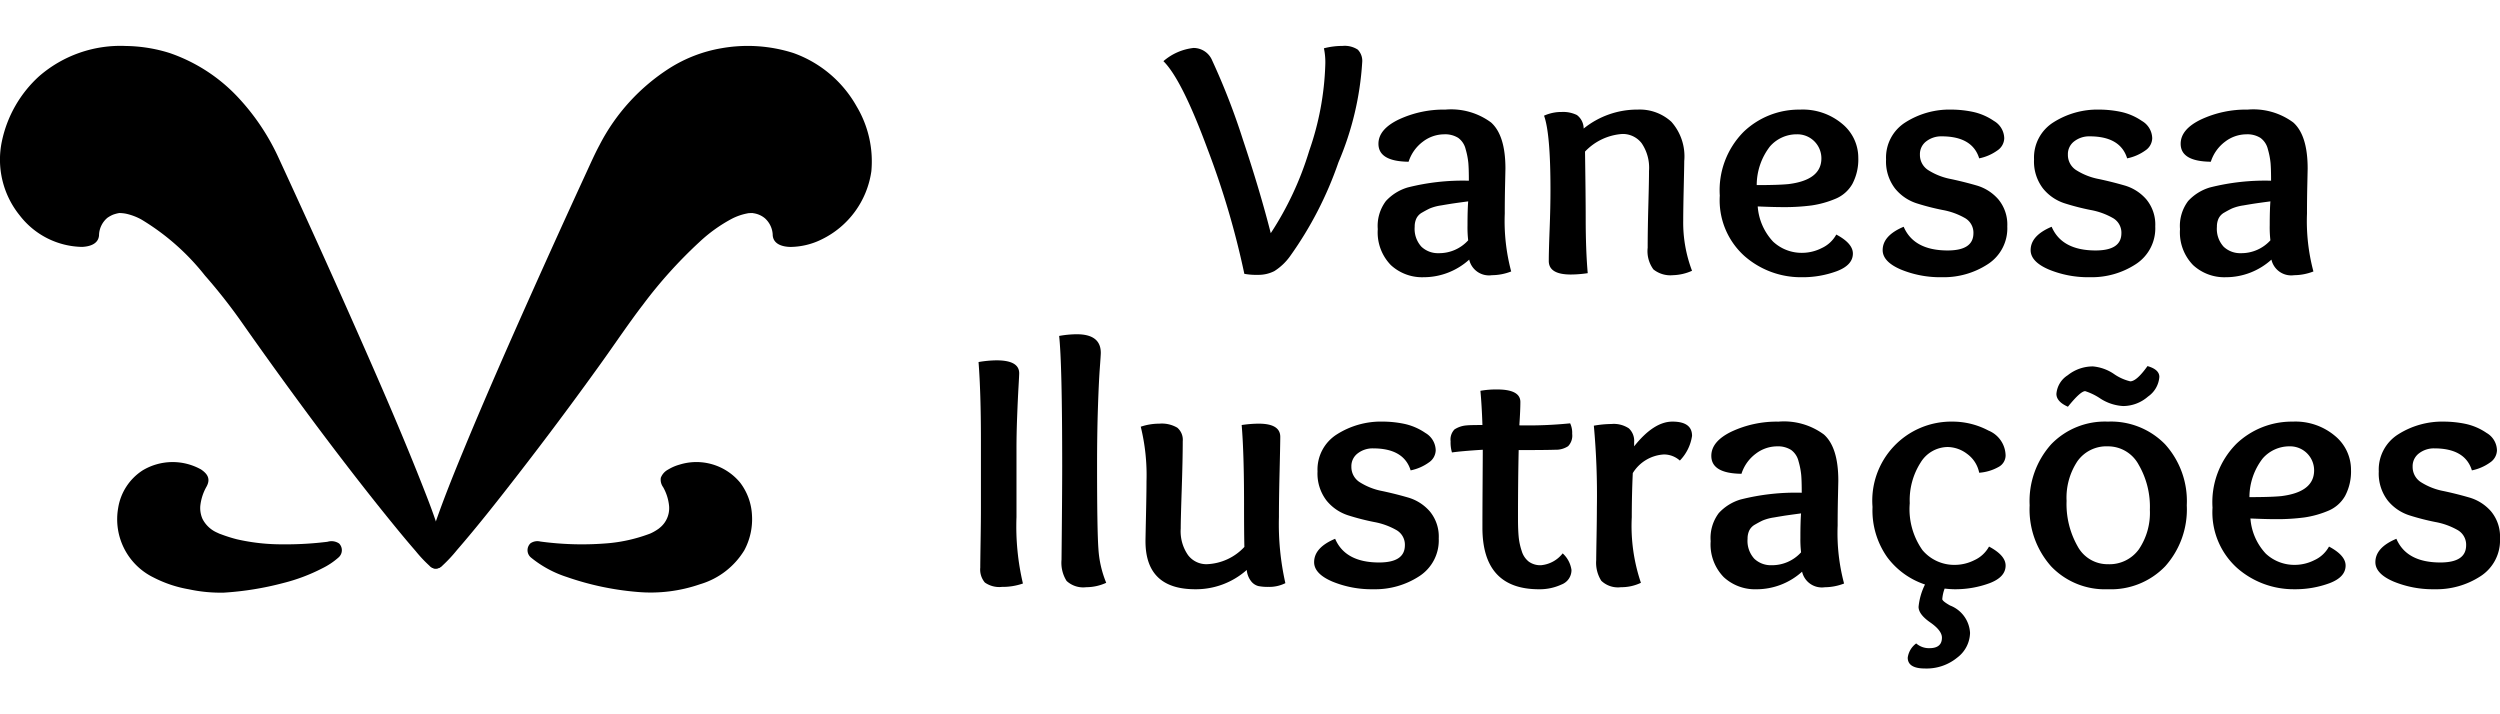 <svg xmlns="http://www.w3.org/2000/svg" width="200px" height="100%" viewBox="0 0 229.511 57.154">
  <title>logo vetor</title>
  <g>
    <g>
      <path d="M19.358,44.401a4.521,4.521,0,0,0-6.637,2.716s-2.033,7.101,8.872,7.455c0,0,7.026-.354,10.294-3.097,0,0,.343-.489-.313-.404,0,0-6.194.949-10.197-.651,0,0-3.906-1.126-1.776-5.236C19.761,44.874,19.938,44.778,19.358,44.401Z" transform="translate(-1.195 -4.984)"/>
      <path d="M19.663,43.873a5.351,5.351,0,0,0-5.372.076,5.045,5.045,0,0,0-2.249,3.463,5.945,5.945,0,0,0,3.259,6.375,11.197,11.197,0,0,0,3.232,1.08,13.727,13.727,0,0,0,3.216.307,27.987,27.987,0,0,0,5.455-.884,16.517,16.517,0,0,0,3.567-1.344,6.595,6.595,0,0,0,1.514-1.012.877.877,0,0,0,.043-1.269,1.238,1.238,0,0,0-1.054-.163c-.044.006-.211.027-.017.003q-.098.012-.196.024-.273.032-.546.059a30.997,30.997,0,0,1-3.393.151,18.383,18.383,0,0,1-4.193-.466,13.525,13.525,0,0,1-1.428-.452c-.058-.021-.116-.042-.174-.063-.134-.048.09.043-.002-.001-.064-.03-.129-.059-.192-.09a2.731,2.731,0,0,1-1.347-1.26,2.484,2.484,0,0,1-.204-1.18,4.533,4.533,0,0,1,.584-1.804c.361-.678.105-1.135-.503-1.549-.65-.443-1.257.617-.61,1.057-.021-.014.167.128.166.128l-.059-.325q.032-.073,0-.011a1.239,1.239,0,0,0-.176.332,7.269,7.269,0,0,0-.41,1.013,4.352,4.352,0,0,0-.208,1.646,3.506,3.506,0,0,0,1.124,2.298,7.988,7.988,0,0,0,3.965,1.62,25.613,25.613,0,0,0,7.115.171q.482-.049.962-.113a.597.597,0,0,0,.178-.025c.044-.027-.033.019-.03.008.009-.026-.306-.408-.315-.436a.174.174,0,0,1,.021-.108q.03-.067-.001-.004c.012.022-.001-.001-.075.036a2.732,2.732,0,0,0-.289.207c-.238.163-.485.314-.738.453a11.676,11.676,0,0,1-1.542.705,24.901,24.901,0,0,1-6.026,1.34,13.438,13.438,0,0,1-5.046-.451,8.116,8.116,0,0,1-2.497-1.138,4.942,4.942,0,0,1-1.308-1.374q-.11-.177-.204-.364c-.03-.06-.058-.121-.088-.182-.076-.154.007.034-.052-.121a5.473,5.473,0,0,1-.233-.776c-.026-.12-.046-.24-.066-.361-.029-.171.004.061-.006-.043-.006-.066-.013-.133-.018-.199a5.888,5.888,0,0,1-.013-.637c.006-.174.024-.347.04-.52.013-.137-.02.121-.005.034.005-.029.008-.059.014-.089.01-.056.019-.112.03-.168a4.178,4.178,0,0,1,.484-1.248,3.922,3.922,0,0,1,4.516-1.64,2.333,2.333,0,0,1,.789.34C19.718,45.351,20.326,44.293,19.663,43.873Z" transform="translate(-1.195 -4.984)"/>
    </g>
    <g>
      <path d="M9.674,22.385c-.052,1.043-6.222.609-7.735-5.392-1-3.967,2.623-12.601,12.457-11.258,0,0,7.324.375,11.75,9.617.06.125,13.842,29.848,15.077,35.463a8.21,8.21,0,0,1-.025,1.43c.56,1.374-8.309-9.344-17.182-22.052,0,0-7.179-10.461-11.839-10.48A2.679,2.679,0,0,0,9.674,22.385Z" transform="translate(-1.195 -4.984)"/>
      <path d="M9.063,22.381a.322.322,0,0,1,.111-.263c-.093.107.072-.022.021-.007-.042.013-.213.086.004.011-.062.021-.124.039-.187.057-.035.01-.072.013-.107.022-.134.031.148-.011.005,0-.072.006-.144.012-.216.014a4.378,4.378,0,0,1-.545-.022,1.39,1.39,0,0,1-.233-.033q-.148-.026-.294-.06a6.381,6.381,0,0,1-2.057-.87,6.905,6.905,0,0,1-2.468-2.807,7.359,7.359,0,0,1-.634-1.891c-.01-.052-.018-.105-.026-.158-.029-.177.012.127-.008-.054-.01-.093-.019-.186-.025-.279-.014-.215-.018-.43-.012-.645A9.671,9.671,0,0,1,10.914,6.29a15.32,15.32,0,0,1,3.553.061c.059.006.118.013.177.019.16.015-.102-.016-.02-.003.054.009.109.017.164.025.272.045.542.103.81.171a13.238,13.238,0,0,1,5.298,2.781,18.703,18.703,0,0,1,4.77,6.415c.382.817.756,1.637,1.132,2.457q2.653,5.78,5.242,11.59c2.032,4.565,4.045,9.146,5.928,13.768.708,1.738,1.406,3.484,2.021,5.258.203.587.4,1.177.558,1.778.029.111.061.222.082.335.019.1-.008-.1.005.017.007.064.007.13.008.194.003.181-.005.361-.014.542a2.809,2.809,0,0,0-.017.706l.021.061c-.02.011-.015-.188-.017-.129a.685.685,0,0,1,.736-.562c-.022-.004.193.084.081.026-.039-.02.14.133.045.033-.063-.066-.137-.123-.202-.187-.213-.209-.414-.431-.614-.652-.68-.755-1.331-1.537-1.978-2.321-2.136-2.59-4.196-5.242-6.223-7.917q-4.061-5.359-7.915-10.871c-.812-1.163-1.678-2.291-2.576-3.389A32.958,32.958,0,0,0,16.4,20.906c-1.427-1.073-3.43-2.3-5.261-1.564a3.329,3.329,0,0,0-2.075,3.039c-.05.786,1.171.79,1.221.009a2.155,2.155,0,0,1,.772-1.629c.01-.008.15-.099.214-.136.056-.032.113-.061.17-.091.008-.004.193-.085.07-.035a3.428,3.428,0,0,1,.559-.162c.072-.016.24-.004.019-.007.026,0,.053-.009.079-.006a3.647,3.647,0,0,1,.586.061,5.263,5.263,0,0,1,1.415.531A21.579,21.579,0,0,1,20.01,26.063a50.719,50.719,0,0,1,3.381,4.298q3.385,4.823,6.907,9.545c2.206,2.943,4.452,5.859,6.77,8.714.749.922,1.505,1.84,2.285,2.736a12.146,12.146,0,0,0,1.261,1.344.761.761,0,0,0,.907.187.639.639,0,0,0,.31-.559,1.398,1.398,0,0,0-.031-.202c-.039-.065.084-.051.007.116a.617.617,0,0,0,.013-.153,5.514,5.514,0,0,0-.259-2.363c-.484-1.601-1.1-3.165-1.715-4.72-1.86-4.703-3.889-9.341-5.934-13.966q-2.782-6.29-5.651-12.542-.721-1.574-1.447-3.145a20.765,20.765,0,0,0-3.908-5.799,15.47,15.47,0,0,0-6.14-3.92,13.933,13.933,0,0,0-4.012-.645A11.374,11.374,0,0,0,4.779,7.773,11.146,11.146,0,0,0,1.368,13.741a8.139,8.139,0,0,0,1.645,6.812,7.39,7.39,0,0,0,5.717,2.881c.675-.031,1.484-.25,1.554-1.045C10.352,21.606,9.131,21.603,9.063,22.381Z" transform="translate(-1.195 -4.984)"/>
    </g>
    <g>
      <path d="M62.843,44.401A4.521,4.521,0,0,1,69.48,47.117s2.032,7.101-8.872,7.455c0,0-7.026-.354-10.294-3.097,0,0-.343-.489.313-.404,0,0,6.194.949,10.197-.651,0,0,3.906-1.126,1.775-5.236C62.44,44.874,62.263,44.778,62.843,44.401Z" transform="translate(-1.195 -4.984)"/>
      <path d="M63.152,44.928a2.268,2.268,0,0,1,.813-.346,4.063,4.063,0,0,1,1.115-.156,3.665,3.665,0,0,1,3.815,2.867c.016.06.029.121.041.181.011.052.02.105.029.157.014.086.033.281.013.072a6.656,6.656,0,0,1,.025,1.144c-.005.06-.011.119-.016.179-.003.035-.034.246-.007.069-.02.128-.043.256-.071.382a5.428,5.428,0,0,1-.228.755c-.06.159.015-.023-.044.105-.028.061-.057.122-.087.182q-.105.21-.23.409-.065.103-.134.203c-.021.03-.133.181-.07.1a5.027,5.027,0,0,1-.342.396A5.983,5.983,0,0,1,65.865,52.94c-3.367,1.55-7.297,1.061-10.746.118a14.432,14.432,0,0,1-3.248-1.262c-.224-.125-.444-.259-.657-.403a3.523,3.523,0,0,0-.317-.227c-.048-.025-.124-.05-.072-.036.056.014-.035.036-.02-.024.014-.054.035.079.027.1-.047.133-.068.832-.32.463.023.034-.073-.034-.025-.006a.954.954,0,0,0,.319.044,28.311,28.311,0,0,0,5.919.18A12.463,12.463,0,0,0,61.9,50.604a3.651,3.651,0,0,0,1.712-4.586,7.447,7.447,0,0,0-.369-.912,1.232,1.232,0,0,0-.188-.361c-.045-.036-.045-.066-.04.148.004.209-.055.165.138.034.645-.439.034-1.497-.618-1.053a1.429,1.429,0,0,0-.675.756,1.166,1.166,0,0,0,.215.862,4.358,4.358,0,0,1,.545,1.723,2.311,2.311,0,0,1-.88,2.026c-.103.089.017-.004-.116.09-.064.045-.129.089-.195.13a4.272,4.272,0,0,1-.382.214c-.052.026-.105.048-.157.074-.133.066.134-.048-.011.005-.06.022-.12.043-.179.065a14.461,14.461,0,0,1-3.558.809,28.326,28.326,0,0,1-6.354-.148c-.026-.003.145.016.003,0a1.11,1.11,0,0,0-.897.167.875.875,0,0,0,.063,1.318A10.07,10.07,0,0,0,53.236,53.74a26.256,26.256,0,0,0,6.478,1.371,13.84,13.84,0,0,0,5.753-.71,7.099,7.099,0,0,0,4.056-3.111,6.022,6.022,0,0,0,.706-3.248A5.34,5.34,0,0,0,69.14,45.072a5.208,5.208,0,0,0-5.583-1.643,4.053,4.053,0,0,0-1.023.446C61.873,44.294,62.486,45.35,63.152,44.928Z" transform="translate(-1.195 -4.984)"/>
    </g>
    <g>
      <path d="M72.746,22.385c.052,1.043,6.222.609,7.735-5.392,1-3.967-2.623-12.601-12.457-11.258,0,0-7.324.375-11.75,9.617-.06.125-13.842,29.848-15.077,35.463a8.208,8.208,0,0,0,.025,1.43c-.56,1.374,8.309-9.344,17.182-22.052,0,0,7.179-10.461,11.839-10.48A2.679,2.679,0,0,1,72.746,22.385Z" transform="translate(-1.195 -4.984)"/>
      <path d="M72.135,22.381c.072.83.933,1.044,1.635,1.056a6.607,6.607,0,0,0,2.834-.681,8.243,8.243,0,0,0,4.586-6.273,9.844,9.844,0,0,0-1.349-5.942,10.818,10.818,0,0,0-5.808-4.906,13.802,13.802,0,0,0-6.609-.439A13.018,13.018,0,0,0,62.694,7.007a18.308,18.308,0,0,0-6.45,7.058c-.444.826-.824,1.684-1.216,2.535Q52.499,22.092,50.03,27.612c-2.13,4.762-4.233,9.537-6.228,14.357-.793,1.917-1.574,3.841-2.282,5.792-.244.673-.481,1.351-.686,2.037-.074.249-.148.5-.204.755a3.827,3.827,0,0,0-.025,1.626c.039.147.05-.148.011-.05a.604.604,0,0,0-.03.199.641.641,0,0,0,.463.624.834.834,0,0,0,.775-.269A13.284,13.284,0,0,0,43.131,51.282c1.897-2.187,3.689-4.468,5.465-6.754q3.967-5.108,7.74-10.364C57.62,32.377,58.94,30.407,60.23,28.729a42.295,42.295,0,0,1,5.172-5.741,13.912,13.912,0,0,1,2.989-2.143,5.234,5.234,0,0,1,1.4-.484.816.816,0,0,1,.207-.027c.083-.006.165-.006.248-.01.034-.002.069.008.103.009-.218-.009.014.005.078.019a2.091,2.091,0,0,1,.997.46,2.165,2.165,0,0,1,.712,1.569c.05.781,1.271.793,1.221.009A3.337,3.337,0,0,0,71.23,19.321a3.384,3.384,0,0,0-2.26-.017,9.722,9.722,0,0,0-3.022,1.656,26.253,26.253,0,0,0-2.994,2.702c-3.521,3.654-6.25,7.956-9.23,12.038q-3.542,4.852-7.254,9.577c-1.538,1.951-3.081,3.913-4.747,5.758-.195.216-.392.433-.602.636-.063.061-.133.117-.195.178-.055.054.16-.102.05-.041-.058.032.186-.056.249-.055.363.009.692.478.568.703a.656.656,0,0,0,.04-.207c.01-.207-.033-.426-.043-.633-.008-.178-.012-.356-.008-.534a.477.477,0,0,1,.017-.163c.024-.114.054-.227.084-.339a40.952,40.952,0,0,1,1.452-4.192c1.705-4.421,3.603-8.769,5.508-13.106q2.839-6.461,5.778-12.878a50.352,50.352,0,0,1,3.871-7.69A15.68,15.68,0,0,1,64.57,7.377a11.96,11.96,0,0,1,2.293-.824c.263-.065.528-.121.795-.165.109-.018.339-.038.129-.021.056-.005.112-.012.168-.018a11.619,11.619,0,0,1,7.39,1.234,9.866,9.866,0,0,1,4.146,5.105,6.988,6.988,0,0,1-.215,5.829,6.879,6.879,0,0,1-2.491,2.756,6.425,6.425,0,0,1-1.362.65,6.575,6.575,0,0,1-.681.189q-.145.032-.292.056c-.056.009-.112.018-.169.025.138-.018-.04.003-.054.004a4.283,4.283,0,0,1-.537.015c-.071-.003-.141-.009-.212-.017.18.02-.021-.004-.067-.017-.063-.018-.125-.035-.187-.057.118.042.083.023-.003-.014.025.011.056.025.105.113-.041-.073.005-.03.025.081-.011-.06-.011-.106.006.086C73.288,21.613,72.067,21.598,72.135,22.381Z" transform="translate(-1.195 -4.984)"/>
    </g>
    <path d="M50.381,51.689a1.524,1.524,0,0,0,.318.208.12.12,0,0,0,.112-.013c.02-.014.048-.055.011-.07a1.516,1.516,0,0,1-.318-.208c-.047-.035-.19.033-.123.083Z" transform="translate(-1.195 -4.984)"/>
  </g>
  <g>
    <g>
      <path d="M122.737,5.201a6.792,6.792,0,0,1,1.71-.218,2.198,2.198,0,0,1,1.399.342,1.483,1.483,0,0,1,.404,1.182,27.619,27.619,0,0,1-2.177,9.155,33.621,33.621,0,0,1-4.445,8.627,5.172,5.172,0,0,1-1.445,1.368,3.22,3.22,0,0,1-1.539.342,5.839,5.839,0,0,1-1.213-.093,76.732,76.732,0,0,0-3.373-11.44q-2.377-6.435-4.057-8.083A5.064,5.064,0,0,1,110.769,5.17a1.853,1.853,0,0,1,1.71,1.15,62.852,62.852,0,0,1,2.813,7.244q1.569,4.694,2.564,8.611a29.149,29.149,0,0,0,3.528-7.555,26.317,26.317,0,0,0,1.478-7.896A6.318,6.318,0,0,0,122.737,5.201Z" transform="translate(-1.195 -4.984)"/>
      <path d="M136.043,17.357q0-1.056-.047-1.617a6.859,6.859,0,0,0-.248-1.274,1.79,1.79,0,0,0-.684-1.042,2.264,2.264,0,0,0-1.29-.326,3.242,3.242,0,0,0-1.942.668,3.691,3.691,0,0,0-1.321,1.85q-2.769-.031-2.768-1.648,0-1.336,1.881-2.238a9.77,9.77,0,0,1,4.275-.901,6.162,6.162,0,0,1,4.181,1.181Q139.4,13.192,139.4,16.238q0,.093-.031,1.461t-.03,2.674a17.932,17.932,0,0,0,.59,5.316,4.971,4.971,0,0,1-1.772.342,1.86,1.86,0,0,1-2.083-1.43,6.242,6.242,0,0,1-4.197,1.617,4.221,4.221,0,0,1-3-1.119,4.296,4.296,0,0,1-1.196-3.295,3.795,3.795,0,0,1,.746-2.58,4.423,4.423,0,0,1,1.989-1.244A20.556,20.556,0,0,1,136.043,17.357Zm-.124,4.104q0-1.429.062-2.207-.932.124-1.352.186t-1.135.186a4.345,4.345,0,0,0-1.042.28c-.218.104-.45.229-.699.373a1.262,1.262,0,0,0-.528.544,1.742,1.742,0,0,0-.155.762,2.425,2.425,0,0,0,.621,1.835,2.212,2.212,0,0,0,1.586.59,3.589,3.589,0,0,0,2.704-1.181A10.383,10.383,0,0,1,135.919,21.46Z" transform="translate(-1.195 -4.984)"/>
      <path d="M146.582,12.569a7.827,7.827,0,0,1,4.975-1.741,4.292,4.292,0,0,1,3.077,1.119,4.777,4.777,0,0,1,1.182,3.606q0,.343-.047,2.425-.047,2.084-.047,3.047a12.455,12.455,0,0,0,.809,4.601,4.559,4.559,0,0,1-1.741.404,2.496,2.496,0,0,1-1.803-.529,2.825,2.825,0,0,1-.528-1.989q0-1.617.062-3.902t.061-3.155a3.989,3.989,0,0,0-.684-2.549,2.181,2.181,0,0,0-1.772-.839,5.199,5.199,0,0,0-3.419,1.617q.061,4.166.062,6.062,0,2.985.186,5.099a10.714,10.714,0,0,1-1.555.124q-2.02,0-2.02-1.243,0-.902.078-2.922t.077-3.638q0-5.16-.59-6.777a3.829,3.829,0,0,1,1.616-.342,2.879,2.879,0,0,1,1.399.28A1.556,1.556,0,0,1,146.582,12.569Z" transform="translate(-1.195 -4.984)"/>
      <path d="M164.831,19.781q-.839,0-2.27-.062a5.276,5.276,0,0,0,1.415,3.233,3.842,3.842,0,0,0,2.72,1.026,3.995,3.995,0,0,0,1.741-.436A2.896,2.896,0,0,0,169.774,22.3q1.522.809,1.524,1.741,0,1.057-1.462,1.617a9.064,9.064,0,0,1-3.264.56,7.846,7.846,0,0,1-5.207-1.928,6.872,6.872,0,0,1-2.285-5.564,7.607,7.607,0,0,1,2.191-5.86,7.352,7.352,0,0,1,5.176-2.036,5.628,5.628,0,0,1,3.871,1.306,4.019,4.019,0,0,1,1.476,3.109,4.795,4.795,0,0,1-.544,2.409,3.184,3.184,0,0,1-1.602,1.383,8.91,8.91,0,0,1-2.144.591A19.285,19.285,0,0,1,164.831,19.781Zm1.337-6.684a3.251,3.251,0,0,0-2.487,1.119,5.826,5.826,0,0,0-1.212,3.544q1.989,0,2.922-.093,3.015-.374,3.016-2.363a2.204,2.204,0,0,0-2.238-2.207Z" transform="translate(-1.195 -4.984)"/>
      <path d="M182.893,15.305q-.623-2.021-3.45-2.021a2.239,2.239,0,0,0-1.399.451,1.463,1.463,0,0,0-.591,1.228,1.649,1.649,0,0,0,.824,1.461,5.94,5.94,0,0,0,2.005.777q1.181.249,2.362.59a4.184,4.184,0,0,1,2.006,1.275,3.621,3.621,0,0,1,.823,2.487,3.914,3.914,0,0,1-1.787,3.466,7.391,7.391,0,0,1-4.213,1.197,9.447,9.447,0,0,1-3.792-.715q-1.649-.715-1.649-1.772,0-1.336,1.928-2.145.933,2.177,4.042,2.176,2.361,0,2.362-1.585a1.545,1.545,0,0,0-.824-1.415,6.42,6.42,0,0,0-2.005-.715,21.893,21.893,0,0,1-2.362-.606,4.203,4.203,0,0,1-2.006-1.368,4.062,4.062,0,0,1-.823-2.673,3.812,3.812,0,0,1,1.787-3.404,7.54,7.54,0,0,1,4.213-1.165,9.909,9.909,0,0,1,1.942.202,5.404,5.404,0,0,1,1.959.839,1.881,1.881,0,0,1,.948,1.601,1.386,1.386,0,0,1-.622,1.103A4.347,4.347,0,0,1,182.893,15.305Z" transform="translate(-1.195 -4.984)"/>
      <path d="M196.477,15.305q-.623-2.021-3.45-2.021a2.239,2.239,0,0,0-1.399.451,1.463,1.463,0,0,0-.591,1.228,1.649,1.649,0,0,0,.824,1.461,5.941,5.941,0,0,0,2.005.777q1.181.249,2.362.59a4.183,4.183,0,0,1,2.006,1.275,3.621,3.621,0,0,1,.823,2.487,3.914,3.914,0,0,1-1.787,3.466,7.391,7.391,0,0,1-4.213,1.197,9.447,9.447,0,0,1-3.792-.715q-1.649-.715-1.648-1.772,0-1.336,1.928-2.145.933,2.177,4.042,2.176,2.361,0,2.362-1.585a1.545,1.545,0,0,0-.824-1.415,6.421,6.421,0,0,0-2.005-.715,21.893,21.893,0,0,1-2.362-.606,4.203,4.203,0,0,1-2.006-1.368,4.061,4.061,0,0,1-.823-2.673,3.812,3.812,0,0,1,1.787-3.404,7.54,7.54,0,0,1,4.213-1.165,9.909,9.909,0,0,1,1.942.202,5.405,5.405,0,0,1,1.959.839,1.881,1.881,0,0,1,.948,1.601,1.386,1.386,0,0,1-.622,1.103A4.349,4.349,0,0,1,196.477,15.305Z" transform="translate(-1.195 -4.984)"/>
      <path d="M209.69,17.357q0-1.056-.047-1.617a6.859,6.859,0,0,0-.248-1.274,1.79,1.79,0,0,0-.684-1.042,2.264,2.264,0,0,0-1.29-.326,3.242,3.242,0,0,0-1.942.668,3.691,3.691,0,0,0-1.321,1.85q-2.769-.031-2.768-1.648,0-1.336,1.881-2.238a9.77,9.77,0,0,1,4.275-.901,6.162,6.162,0,0,1,4.181,1.181q1.321,1.182,1.321,4.228,0,.093-.031,1.461t-.03,2.674a17.929,17.929,0,0,0,.59,5.316,4.971,4.971,0,0,1-1.772.342,1.86,1.86,0,0,1-2.083-1.43,6.242,6.242,0,0,1-4.197,1.617,4.222,4.222,0,0,1-3-1.119,4.296,4.296,0,0,1-1.196-3.295,3.796,3.796,0,0,1,.746-2.58,4.424,4.424,0,0,1,1.989-1.244A20.556,20.556,0,0,1,209.69,17.357Zm-.124,4.104q0-1.429.062-2.207-.932.124-1.352.186t-1.135.186a4.345,4.345,0,0,0-1.042.28q-.327.156-.699.373a1.262,1.262,0,0,0-.528.544,1.742,1.742,0,0,0-.155.762,2.425,2.425,0,0,0,.621,1.835,2.212,2.212,0,0,0,1.586.59,3.589,3.589,0,0,0,2.704-1.181A10.366,10.366,0,0,1,209.565,21.46Z" transform="translate(-1.195 -4.984)"/>
    </g>
    <g>
      <path d="M91.248,47.37V41.153q0-4.32-.218-7.149a10.188,10.188,0,0,1,1.648-.156q2.082,0,2.083,1.182,0,.186-.062,1.259t-.124,2.674q-.063,1.601-.062,3.031v6.249a22.883,22.883,0,0,0,.591,6.093,5.68,5.68,0,0,1-1.927.311,2.288,2.288,0,0,1-1.57-.404,1.847,1.847,0,0,1-.419-1.368q0-.496.031-2.456T91.248,47.37Z" transform="translate(-1.195 -4.984)"/>
      <path d="M100.046,31.453q2.207,0,2.207,1.71,0,.186-.093,1.445t-.171,3.622q-.078,2.363-.078,5.254,0,5.969.124,7.679a9.747,9.747,0,0,0,.715,3.108,4.429,4.429,0,0,1-1.834.404,2.244,2.244,0,0,1-1.803-.575,3.12,3.12,0,0,1-.466-1.942q.061-5.845.062-8.581,0-9.419-.28-11.969A9.243,9.243,0,0,1,100.046,31.453Z" transform="translate(-1.195 -4.984)"/>
      <path d="M115.652,53.091a7.021,7.021,0,0,1-4.726,1.772q-4.57,0-4.57-4.414,0-.217.047-2.378t.046-3.125a18.607,18.607,0,0,0-.528-5.005,5.375,5.375,0,0,1,1.71-.28,2.808,2.808,0,0,1,1.648.373,1.458,1.458,0,0,1,.497,1.244q0,1.616-.093,4.414T109.59,49.298a3.82,3.82,0,0,0,.668,2.425,2.108,2.108,0,0,0,1.726.84,4.96,4.96,0,0,0,3.451-1.586q-.032-1.274-.031-3.948,0-4.663-.218-7.243a11.111,11.111,0,0,1,1.555-.125q1.989,0,1.989,1.213,0,.56-.061,3.108-.063,2.55-.062,4.229a24.605,24.605,0,0,0,.591,6.093,3.306,3.306,0,0,1-1.555.343,4.404,4.404,0,0,1-.933-.078,1.248,1.248,0,0,1-.652-.436A1.949,1.949,0,0,1,115.652,53.091Z" transform="translate(-1.195 -4.984)"/>
      <path d="M130.698,43.95q-.623-2.02-3.45-2.02a2.237,2.237,0,0,0-1.399.451,1.463,1.463,0,0,0-.591,1.228,1.65,1.65,0,0,0,.824,1.462,5.932,5.932,0,0,0,2.005.776q1.181.249,2.362.591a4.186,4.186,0,0,1,2.006,1.274,3.623,3.623,0,0,1,.823,2.487,3.915,3.915,0,0,1-1.787,3.467,7.394,7.394,0,0,1-4.213,1.196,9.447,9.447,0,0,1-3.792-.715q-1.649-.715-1.648-1.772,0-1.337,1.928-2.146.933,2.177,4.042,2.176,2.361,0,2.362-1.585a1.547,1.547,0,0,0-.824-1.415,6.436,6.436,0,0,0-2.005-.715,21.78,21.78,0,0,1-2.362-.607,4.2,4.2,0,0,1-2.006-1.367,4.063,4.063,0,0,1-.823-2.674,3.812,3.812,0,0,1,1.787-3.404,7.536,7.536,0,0,1,4.213-1.166,9.902,9.902,0,0,1,1.942.202,5.421,5.421,0,0,1,1.959.84,1.882,1.882,0,0,1,.948,1.601,1.384,1.384,0,0,1-.622,1.103A4.326,4.326,0,0,1,130.698,43.95Z" transform="translate(-1.195 -4.984)"/>
      <path d="M135.89,39.817q.28-.031,1.399-.031-.061-1.834-.186-3.141a8.312,8.312,0,0,1,1.523-.124q2.146,0,2.146,1.15,0,.746-.094,2.146a38.772,38.772,0,0,0,4.664-.186,2.039,2.039,0,0,1,.186.963,1.393,1.393,0,0,1-.373,1.135,2.032,2.032,0,0,1-1.182.327q-.933.031-3.357.03-.063,2.924-.062,6.312,0,.995.062,1.647a5.84,5.84,0,0,0,.279,1.306,1.942,1.942,0,0,0,.653.98,1.814,1.814,0,0,0,1.119.326,2.854,2.854,0,0,0,1.989-1.088,2.545,2.545,0,0,1,.808,1.523,1.415,1.415,0,0,1-.917,1.337,4.766,4.766,0,0,1-2.067.435q-5.193,0-5.192-5.658,0-1.46.016-4.057t.016-3.093q-1.989.124-2.829.248a3.179,3.179,0,0,1-.124-1.025,1.328,1.328,0,0,1,.357-1.088A2.358,2.358,0,0,1,135.89,39.817Z" transform="translate(-1.195 -4.984)"/>
      <path d="M149.133,39.692a2.497,2.497,0,0,1,1.601.404,1.572,1.572,0,0,1,.482,1.274v.373q1.802-2.269,3.513-2.27,1.803,0,1.804,1.306a4.11,4.11,0,0,1-1.12,2.27,2.187,2.187,0,0,0-1.461-.56,3.591,3.591,0,0,0-2.86,1.71q-.092,1.991-.093,4.042a16.218,16.218,0,0,0,.84,6.03,4.161,4.161,0,0,1-1.835.404,2.207,2.207,0,0,1-1.803-.591,3.068,3.068,0,0,1-.467-1.895q0-.373.031-2.114t.031-2.736a69.959,69.959,0,0,0-.279-7.492A9.601,9.601,0,0,1,149.133,39.692Z" transform="translate(-1.195 -4.984)"/>
      <path d="M166.603,46.003q0-1.058-.047-1.617a6.842,6.842,0,0,0-.248-1.274,1.786,1.786,0,0,0-.685-1.041,2.264,2.264,0,0,0-1.29-.327,3.244,3.244,0,0,0-1.942.669,3.688,3.688,0,0,0-1.321,1.85q-2.768-.031-2.768-1.647,0-1.337,1.881-2.238a9.764,9.764,0,0,1,4.275-.902,6.164,6.164,0,0,1,4.181,1.182q1.321,1.182,1.321,4.229,0,.092-.031,1.461t-.03,2.673a17.931,17.931,0,0,0,.59,5.316,4.981,4.981,0,0,1-1.772.342,1.86,1.86,0,0,1-2.083-1.43,6.24,6.24,0,0,1-4.197,1.616,4.222,4.222,0,0,1-3-1.119,4.294,4.294,0,0,1-1.196-3.295,3.795,3.795,0,0,1,.746-2.58,4.421,4.421,0,0,1,1.989-1.244A20.519,20.519,0,0,1,166.603,46.003Zm-.124,4.104q0-1.43.061-2.208-.932.126-1.351.186-.42.063-1.135.187a4.378,4.378,0,0,0-1.042.28c-.218.103-.45.229-.699.373a1.265,1.265,0,0,0-.528.544,1.742,1.742,0,0,0-.155.762,2.424,2.424,0,0,0,.621,1.834,2.207,2.207,0,0,0,1.586.591,3.588,3.588,0,0,0,2.704-1.182A10.37,10.37,0,0,1,166.48,50.107Z" transform="translate(-1.195 -4.984)"/>
      <path d="M180.718,52.624a4,4,0,0,0,1.741-.435,2.9,2.9,0,0,0,1.337-1.244q1.522.808,1.523,1.741,0,1.058-1.462,1.616a9.062,9.062,0,0,1-3.264.56,8.507,8.507,0,0,1-.871-.061,3.448,3.448,0,0,0-.217.964c0,.124.237.32.715.59a2.859,2.859,0,0,1,1.834,2.518,2.92,2.92,0,0,1-1.182,2.27,4.428,4.428,0,0,1-2.953.995q-1.585,0-1.586-.995a1.938,1.938,0,0,1,.777-1.306,1.778,1.778,0,0,0,1.213.435q1.15,0,1.15-.964,0-.653-1.073-1.399t-1.072-1.43a5.854,5.854,0,0,1,.591-2.052,7.114,7.114,0,0,1-3.467-2.503,7.445,7.445,0,0,1-1.351-4.616,7.253,7.253,0,0,1,7.337-7.835,7.034,7.034,0,0,1,3.31.824,2.523,2.523,0,0,1,1.57,2.285,1.207,1.207,0,0,1-.653,1.057,4.252,4.252,0,0,1-1.772.528,2.807,2.807,0,0,0-1.12-1.74,3.018,3.018,0,0,0-1.772-.622,2.946,2.946,0,0,0-2.487,1.43,6.404,6.404,0,0,0-.995,3.73,6.518,6.518,0,0,0,1.166,4.306A3.812,3.812,0,0,0,180.718,52.624Z" transform="translate(-1.195 -4.984)"/>
      <path d="M194.707,54.862a6.817,6.817,0,0,1-5.207-2.098,7.856,7.856,0,0,1-1.974-5.612A7.799,7.799,0,0,1,189.5,41.557a6.845,6.845,0,0,1,5.207-2.083,6.932,6.932,0,0,1,5.254,2.083,7.766,7.766,0,0,1,1.99,5.596,7.823,7.823,0,0,1-1.99,5.612A6.904,6.904,0,0,1,194.707,54.862ZM199.433,35.37a2.413,2.413,0,0,1-1.041,1.804,3.486,3.486,0,0,1-2.285.87,4.288,4.288,0,0,1-2.083-.684,5.514,5.514,0,0,0-1.398-.684q-.436,0-1.586,1.431-1.058-.467-1.057-1.182a2.229,2.229,0,0,1,1.041-1.71,3.686,3.686,0,0,1,2.316-.809,4.074,4.074,0,0,1,1.912.685,4.406,4.406,0,0,0,1.508.684q.589,0,1.585-1.399Q199.433,34.687,199.433,35.37Zm-.87,12.187a7.688,7.688,0,0,0-1.042-4.15,3.184,3.184,0,0,0-2.813-1.663,3.258,3.258,0,0,0-2.798,1.368,6.054,6.054,0,0,0-.994,3.638,7.843,7.843,0,0,0,1.01,4.165,3.118,3.118,0,0,0,2.782,1.649,3.331,3.331,0,0,0,2.845-1.368A5.981,5.981,0,0,0,198.562,47.557Z" transform="translate(-1.195 -4.984)"/>
      <path d="M210.065,48.428q-.839,0-2.27-.062a5.28,5.28,0,0,0,1.415,3.233,3.844,3.844,0,0,0,2.72,1.025,4,4,0,0,0,1.741-.435,2.9,2.9,0,0,0,1.337-1.244q1.522.808,1.524,1.741,0,1.058-1.462,1.616a9.062,9.062,0,0,1-3.264.56,7.848,7.848,0,0,1-5.207-1.927,6.874,6.874,0,0,1-2.285-5.565,7.609,7.609,0,0,1,2.191-5.86,7.357,7.357,0,0,1,5.176-2.036,5.631,5.631,0,0,1,3.871,1.306,4.021,4.021,0,0,1,1.476,3.109,4.794,4.794,0,0,1-.544,2.409,3.183,3.183,0,0,1-1.602,1.384,8.889,8.889,0,0,1-2.144.59A19.222,19.222,0,0,1,210.065,48.428Zm1.337-6.685a3.251,3.251,0,0,0-2.487,1.119,5.828,5.828,0,0,0-1.212,3.544q1.989,0,2.922-.093,3.015-.373,3.016-2.363a2.204,2.204,0,0,0-2.238-2.207Z" transform="translate(-1.195 -4.984)"/>
      <path d="M228.126,43.95q-.623-2.02-3.45-2.02a2.237,2.237,0,0,0-1.399.451,1.463,1.463,0,0,0-.591,1.228,1.65,1.65,0,0,0,.824,1.462,5.932,5.932,0,0,0,2.005.776q1.181.249,2.362.591a4.186,4.186,0,0,1,2.006,1.274,3.623,3.623,0,0,1,.823,2.487,3.915,3.915,0,0,1-1.787,3.467,7.394,7.394,0,0,1-4.213,1.196,9.447,9.447,0,0,1-3.792-.715q-1.649-.715-1.649-1.772,0-1.337,1.928-2.146.933,2.177,4.042,2.176,2.361,0,2.362-1.585a1.547,1.547,0,0,0-.824-1.415,6.435,6.435,0,0,0-2.005-.715,21.78,21.78,0,0,1-2.362-.607A4.2,4.2,0,0,1,220.4,46.718a4.064,4.064,0,0,1-.823-2.674,3.812,3.812,0,0,1,1.787-3.404,7.536,7.536,0,0,1,4.213-1.166,9.902,9.902,0,0,1,1.942.202,5.421,5.421,0,0,1,1.959.84,1.882,1.882,0,0,1,.948,1.601,1.384,1.384,0,0,1-.622,1.103A4.326,4.326,0,0,1,228.126,43.95Z" transform="translate(-1.195 -4.984)"/>
    </g>
  </g>
</svg>
